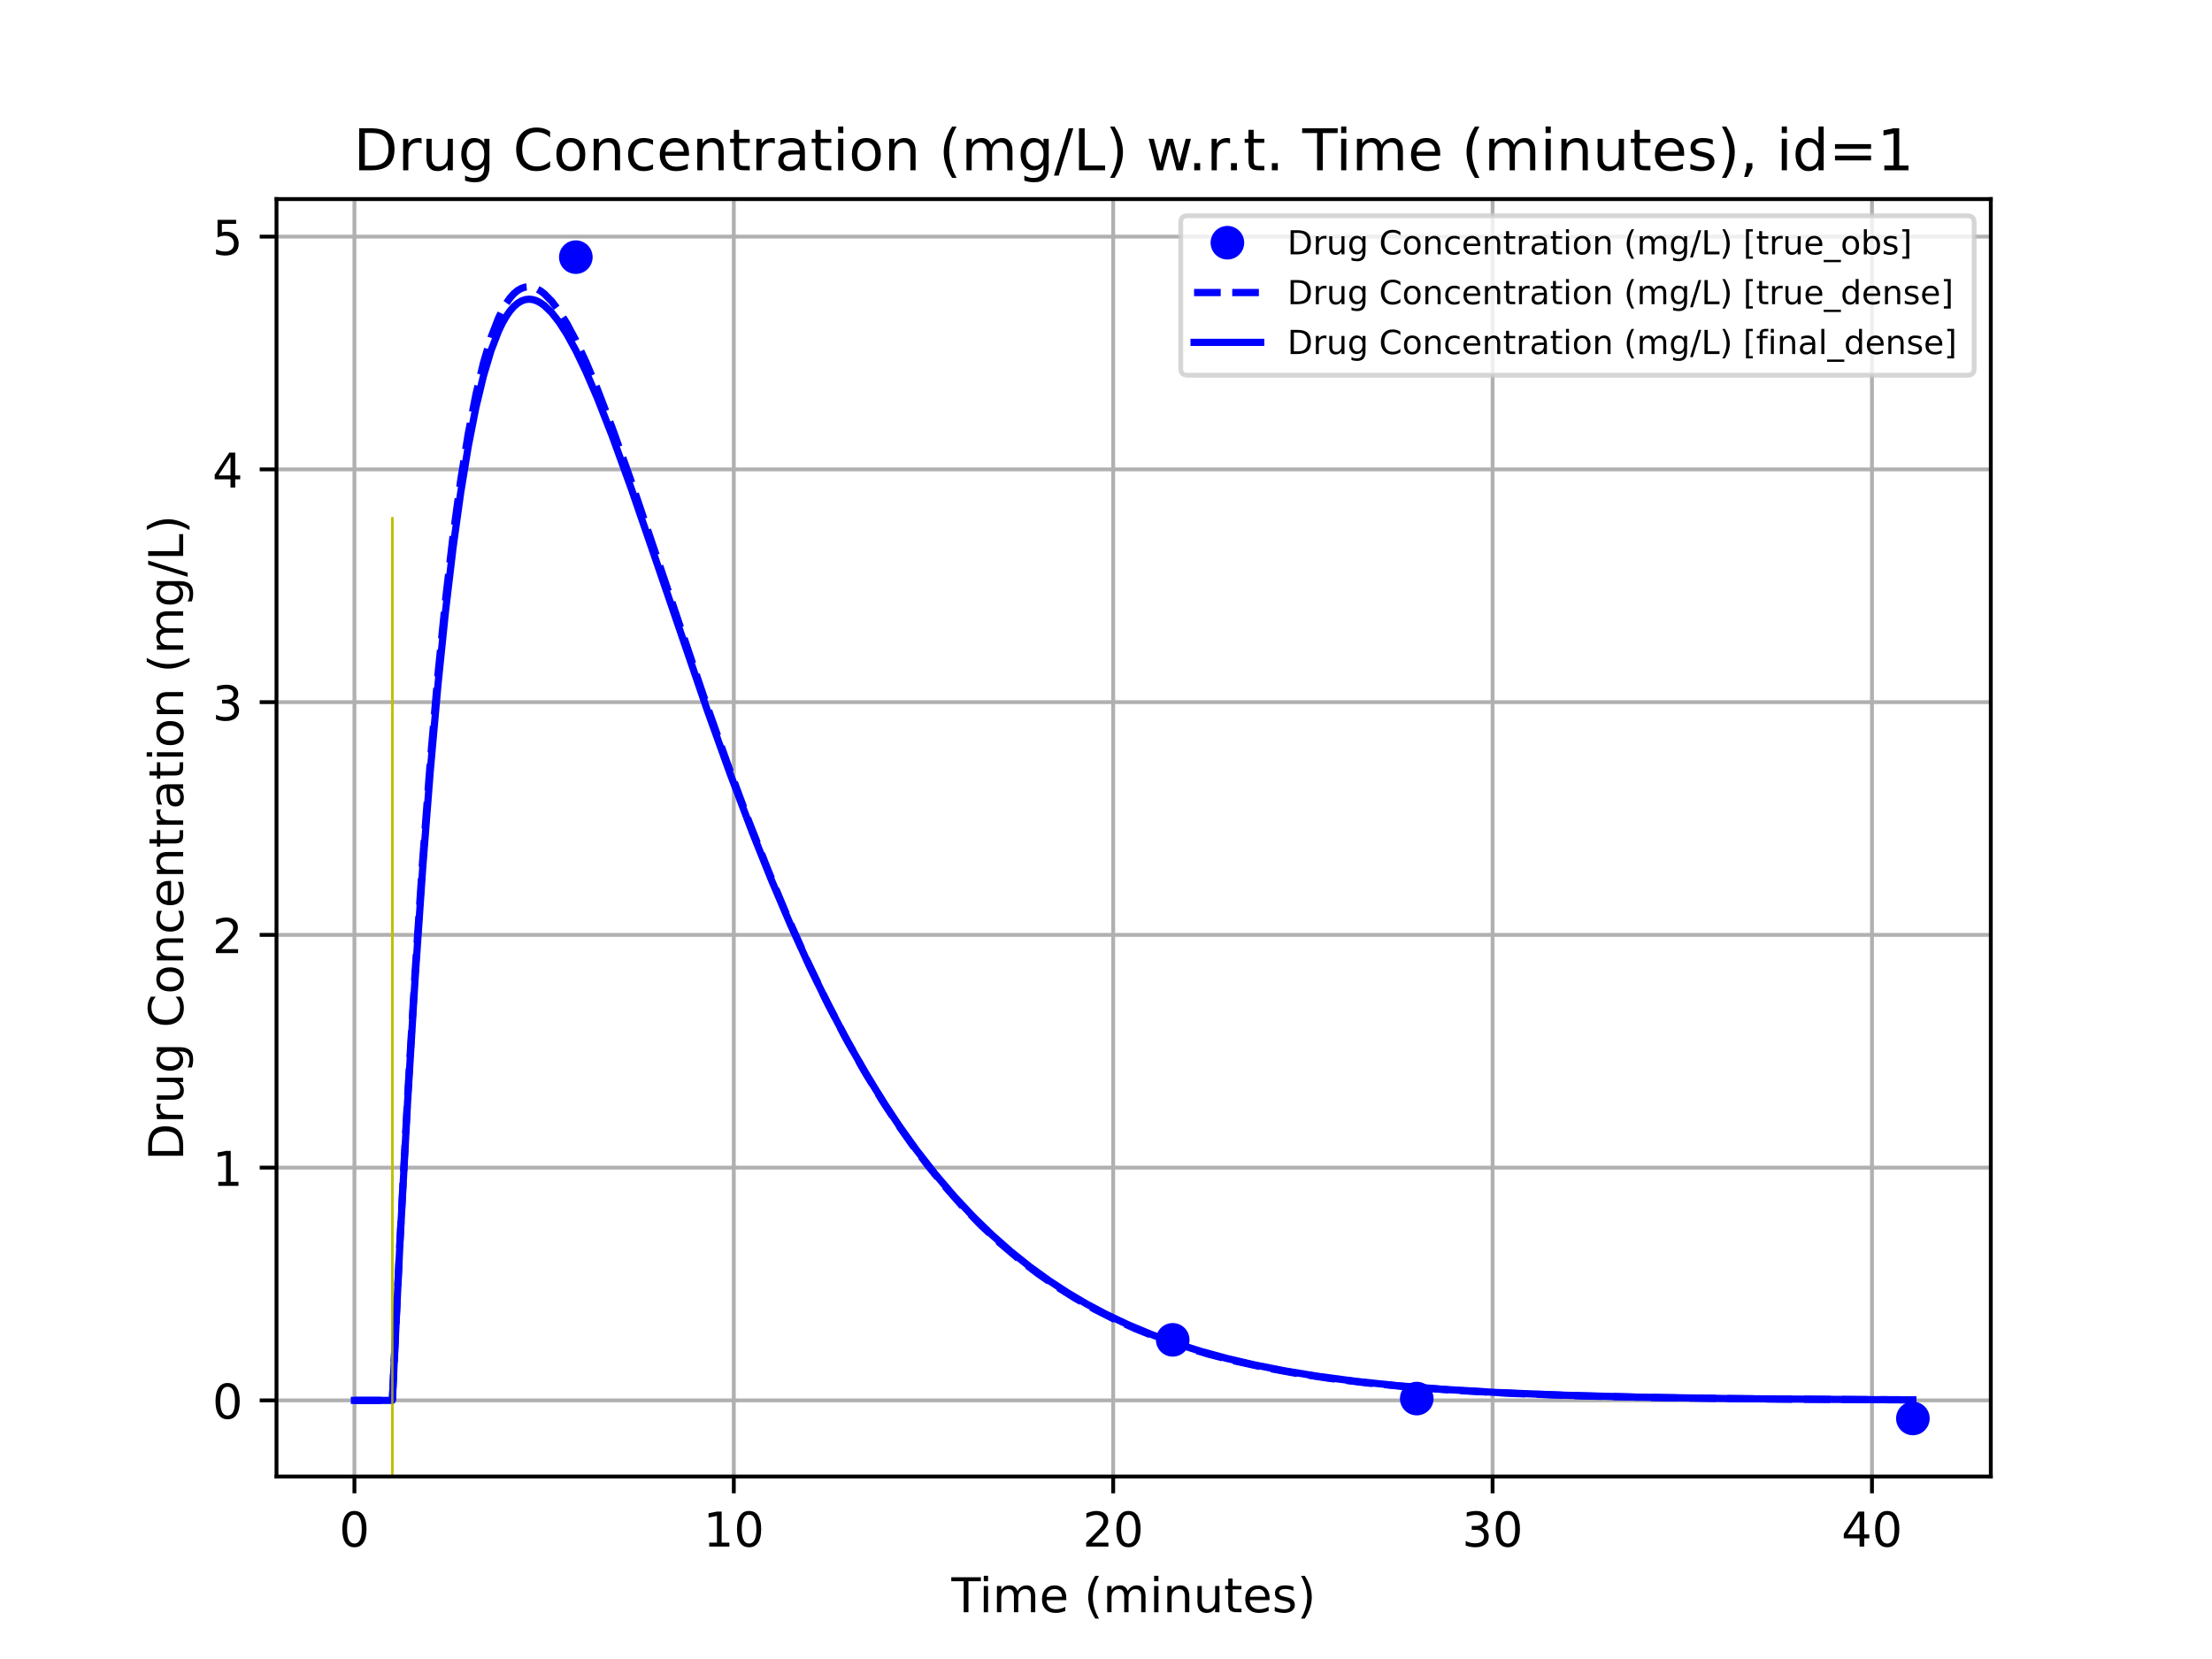 <?xml version="1.0" encoding="utf-8" standalone="no"?>
<!DOCTYPE svg PUBLIC "-//W3C//DTD SVG 1.1//EN"
  "http://www.w3.org/Graphics/SVG/1.1/DTD/svg11.dtd">
<!-- Created with matplotlib (https://matplotlib.org/) -->
<svg height="345.6pt" version="1.1" viewBox="0 0 460.8 345.6" width="460.8pt" xmlns="http://www.w3.org/2000/svg" xmlns:xlink="http://www.w3.org/1999/xlink">
 <defs>
  <style type="text/css">*{stroke-linecap:butt;stroke-linejoin:round;}</style>
 </defs>
 <g id="figure_1">
  <g id="patch_1">
   <path d="M 0 345.6 
L 460.8 345.6 
L 460.8 0 
L 0 0 
z
" style="fill:#ffffff;"/>
  </g>
  <g id="axes_1">
   <g id="patch_2">
    <path d="M 57.6 307.584 
L 414.72 307.584 
L 414.72 41.472 
L 57.6 41.472 
z
" style="fill:#ffffff;"/>
   </g>
   <g id="matplotlib.axis_1">
    <g id="xtick_1">
     <g id="line2d_1">
      <path clip-path="url(#p791420f8a5)" d="M 73.833 307.584 
L 73.833 41.472 
" style="fill:none;stroke:#b0b0b0;stroke-linecap:square;stroke-width:0.8;"/>
     </g>
     <g id="line2d_2">
      <defs>
       <path d="M 0 0 
L 0 3.5 
" id="m333197819d" style="stroke:#000000;stroke-width:0.8;"/>
      </defs>
      <g>
       <use style="stroke:#000000;stroke-width:0.8;" x="73.833" xlink:href="#m333197819d" y="307.584"/>
      </g>
     </g>
     <g id="text_1">
      <!-- 0 -->
      <g transform="translate(70.651 322.182)scale(0.1 -0.1)">
       <defs>
        <path d="M 31.781 66.406 
Q 24.172 66.406 20.328 58.906 
Q 16.5 51.422 16.5 36.375 
Q 16.5 21.391 20.328 13.891 
Q 24.172 6.391 31.781 6.391 
Q 39.453 6.391 43.281 13.891 
Q 47.125 21.391 47.125 36.375 
Q 47.125 51.422 43.281 58.906 
Q 39.453 66.406 31.781 66.406 
z
M 31.781 74.219 
Q 44.047 74.219 50.516 64.516 
Q 56.984 54.828 56.984 36.375 
Q 56.984 17.969 50.516 8.266 
Q 44.047 -1.422 31.781 -1.422 
Q 19.531 -1.422 13.062 8.266 
Q 6.594 17.969 6.594 36.375 
Q 6.594 54.828 13.062 64.516 
Q 19.531 74.219 31.781 74.219 
z
" id="DejaVuSans-48"/>
       </defs>
       <use xlink:href="#DejaVuSans-48"/>
      </g>
     </g>
    </g>
    <g id="xtick_2">
     <g id="line2d_3">
      <path clip-path="url(#p791420f8a5)" d="M 152.866 307.584 
L 152.866 41.472 
" style="fill:none;stroke:#b0b0b0;stroke-linecap:square;stroke-width:0.8;"/>
     </g>
     <g id="line2d_4">
      <g>
       <use style="stroke:#000000;stroke-width:0.8;" x="152.866" xlink:href="#m333197819d" y="307.584"/>
      </g>
     </g>
     <g id="text_2">
      <!-- 10 -->
      <g transform="translate(146.503 322.182)scale(0.1 -0.1)">
       <defs>
        <path d="M 12.406 8.297 
L 28.516 8.297 
L 28.516 63.922 
L 10.984 60.406 
L 10.984 69.391 
L 28.422 72.906 
L 38.281 72.906 
L 38.281 8.297 
L 54.391 8.297 
L 54.391 0 
L 12.406 0 
z
" id="DejaVuSans-49"/>
       </defs>
       <use xlink:href="#DejaVuSans-49"/>
       <use x="63.623" xlink:href="#DejaVuSans-48"/>
      </g>
     </g>
    </g>
    <g id="xtick_3">
     <g id="line2d_5">
      <path clip-path="url(#p791420f8a5)" d="M 231.899 307.584 
L 231.899 41.472 
" style="fill:none;stroke:#b0b0b0;stroke-linecap:square;stroke-width:0.8;"/>
     </g>
     <g id="line2d_6">
      <g>
       <use style="stroke:#000000;stroke-width:0.8;" x="231.899" xlink:href="#m333197819d" y="307.584"/>
      </g>
     </g>
     <g id="text_3">
      <!-- 20 -->
      <g transform="translate(225.537 322.182)scale(0.1 -0.1)">
       <defs>
        <path d="M 19.188 8.297 
L 53.609 8.297 
L 53.609 0 
L 7.328 0 
L 7.328 8.297 
Q 12.938 14.109 22.625 23.891 
Q 32.328 33.688 34.812 36.531 
Q 39.547 41.844 41.422 45.531 
Q 43.312 49.219 43.312 52.781 
Q 43.312 58.594 39.234 62.25 
Q 35.156 65.922 28.609 65.922 
Q 23.969 65.922 18.812 64.312 
Q 13.672 62.703 7.812 59.422 
L 7.812 69.391 
Q 13.766 71.781 18.938 73 
Q 24.125 74.219 28.422 74.219 
Q 39.75 74.219 46.484 68.547 
Q 53.219 62.891 53.219 53.422 
Q 53.219 48.922 51.531 44.891 
Q 49.859 40.875 45.406 35.406 
Q 44.188 33.984 37.641 27.219 
Q 31.109 20.453 19.188 8.297 
z
" id="DejaVuSans-50"/>
       </defs>
       <use xlink:href="#DejaVuSans-50"/>
       <use x="63.623" xlink:href="#DejaVuSans-48"/>
      </g>
     </g>
    </g>
    <g id="xtick_4">
     <g id="line2d_7">
      <path clip-path="url(#p791420f8a5)" d="M 310.932 307.584 
L 310.932 41.472 
" style="fill:none;stroke:#b0b0b0;stroke-linecap:square;stroke-width:0.8;"/>
     </g>
     <g id="line2d_8">
      <g>
       <use style="stroke:#000000;stroke-width:0.8;" x="310.932" xlink:href="#m333197819d" y="307.584"/>
      </g>
     </g>
     <g id="text_4">
      <!-- 30 -->
      <g transform="translate(304.57 322.182)scale(0.1 -0.1)">
       <defs>
        <path d="M 40.578 39.312 
Q 47.656 37.797 51.625 33 
Q 55.609 28.219 55.609 21.188 
Q 55.609 10.406 48.188 4.484 
Q 40.766 -1.422 27.094 -1.422 
Q 22.516 -1.422 17.656 -0.516 
Q 12.797 0.391 7.625 2.203 
L 7.625 11.719 
Q 11.719 9.328 16.594 8.109 
Q 21.484 6.891 26.812 6.891 
Q 36.078 6.891 40.938 10.547 
Q 45.797 14.203 45.797 21.188 
Q 45.797 27.641 41.281 31.266 
Q 36.766 34.906 28.719 34.906 
L 20.219 34.906 
L 20.219 43.016 
L 29.109 43.016 
Q 36.375 43.016 40.234 45.922 
Q 44.094 48.828 44.094 54.297 
Q 44.094 59.906 40.109 62.906 
Q 36.141 65.922 28.719 65.922 
Q 24.656 65.922 20.016 65.031 
Q 15.375 64.156 9.812 62.312 
L 9.812 71.094 
Q 15.438 72.656 20.344 73.438 
Q 25.25 74.219 29.594 74.219 
Q 40.828 74.219 47.359 69.109 
Q 53.906 64.016 53.906 55.328 
Q 53.906 49.266 50.438 45.094 
Q 46.969 40.922 40.578 39.312 
z
" id="DejaVuSans-51"/>
       </defs>
       <use xlink:href="#DejaVuSans-51"/>
       <use x="63.623" xlink:href="#DejaVuSans-48"/>
      </g>
     </g>
    </g>
    <g id="xtick_5">
     <g id="line2d_9">
      <path clip-path="url(#p791420f8a5)" d="M 389.966 307.584 
L 389.966 41.472 
" style="fill:none;stroke:#b0b0b0;stroke-linecap:square;stroke-width:0.8;"/>
     </g>
     <g id="line2d_10">
      <g>
       <use style="stroke:#000000;stroke-width:0.8;" x="389.966" xlink:href="#m333197819d" y="307.584"/>
      </g>
     </g>
     <g id="text_5">
      <!-- 40 -->
      <g transform="translate(383.603 322.182)scale(0.1 -0.1)">
       <defs>
        <path d="M 37.797 64.312 
L 12.891 25.391 
L 37.797 25.391 
z
M 35.203 72.906 
L 47.609 72.906 
L 47.609 25.391 
L 58.016 25.391 
L 58.016 17.188 
L 47.609 17.188 
L 47.609 0 
L 37.797 0 
L 37.797 17.188 
L 4.891 17.188 
L 4.891 26.703 
z
" id="DejaVuSans-52"/>
       </defs>
       <use xlink:href="#DejaVuSans-52"/>
       <use x="63.623" xlink:href="#DejaVuSans-48"/>
      </g>
     </g>
    </g>
    <g id="text_6">
     <!-- Time (minutes) -->
     <g transform="translate(198.197 335.861)scale(0.1 -0.1)">
      <defs>
       <path d="M -0.297 72.906 
L 61.375 72.906 
L 61.375 64.594 
L 35.5 64.594 
L 35.5 0 
L 25.594 0 
L 25.594 64.594 
L -0.297 64.594 
z
" id="DejaVuSans-84"/>
       <path d="M 9.422 54.688 
L 18.406 54.688 
L 18.406 0 
L 9.422 0 
z
M 9.422 75.984 
L 18.406 75.984 
L 18.406 64.594 
L 9.422 64.594 
z
" id="DejaVuSans-105"/>
       <path d="M 52 44.188 
Q 55.375 50.25 60.062 53.125 
Q 64.75 56 71.094 56 
Q 79.641 56 84.281 50.016 
Q 88.922 44.047 88.922 33.016 
L 88.922 0 
L 79.891 0 
L 79.891 32.719 
Q 79.891 40.578 77.094 44.375 
Q 74.312 48.188 68.609 48.188 
Q 61.625 48.188 57.562 43.547 
Q 53.516 38.922 53.516 30.906 
L 53.516 0 
L 44.484 0 
L 44.484 32.719 
Q 44.484 40.625 41.703 44.406 
Q 38.922 48.188 33.109 48.188 
Q 26.219 48.188 22.156 43.531 
Q 18.109 38.875 18.109 30.906 
L 18.109 0 
L 9.078 0 
L 9.078 54.688 
L 18.109 54.688 
L 18.109 46.188 
Q 21.188 51.219 25.484 53.609 
Q 29.781 56 35.688 56 
Q 41.656 56 45.828 52.969 
Q 50 49.953 52 44.188 
z
" id="DejaVuSans-109"/>
       <path d="M 56.203 29.594 
L 56.203 25.203 
L 14.891 25.203 
Q 15.484 15.922 20.484 11.062 
Q 25.484 6.203 34.422 6.203 
Q 39.594 6.203 44.453 7.469 
Q 49.312 8.734 54.109 11.281 
L 54.109 2.781 
Q 49.266 0.734 44.188 -0.344 
Q 39.109 -1.422 33.891 -1.422 
Q 20.797 -1.422 13.156 6.188 
Q 5.516 13.812 5.516 26.812 
Q 5.516 40.234 12.766 48.109 
Q 20.016 56 32.328 56 
Q 43.359 56 49.781 48.891 
Q 56.203 41.797 56.203 29.594 
z
M 47.219 32.234 
Q 47.125 39.594 43.094 43.984 
Q 39.062 48.391 32.422 48.391 
Q 24.906 48.391 20.391 44.141 
Q 15.875 39.891 15.188 32.172 
z
" id="DejaVuSans-101"/>
       <path id="DejaVuSans-32"/>
       <path d="M 31 75.875 
Q 24.469 64.656 21.281 53.656 
Q 18.109 42.672 18.109 31.391 
Q 18.109 20.125 21.312 9.062 
Q 24.516 -2 31 -13.188 
L 23.188 -13.188 
Q 15.875 -1.703 12.234 9.375 
Q 8.594 20.453 8.594 31.391 
Q 8.594 42.281 12.203 53.312 
Q 15.828 64.359 23.188 75.875 
z
" id="DejaVuSans-40"/>
       <path d="M 54.891 33.016 
L 54.891 0 
L 45.906 0 
L 45.906 32.719 
Q 45.906 40.484 42.875 44.328 
Q 39.844 48.188 33.797 48.188 
Q 26.516 48.188 22.312 43.547 
Q 18.109 38.922 18.109 30.906 
L 18.109 0 
L 9.078 0 
L 9.078 54.688 
L 18.109 54.688 
L 18.109 46.188 
Q 21.344 51.125 25.703 53.562 
Q 30.078 56 35.797 56 
Q 45.219 56 50.047 50.172 
Q 54.891 44.344 54.891 33.016 
z
" id="DejaVuSans-110"/>
       <path d="M 8.5 21.578 
L 8.5 54.688 
L 17.484 54.688 
L 17.484 21.922 
Q 17.484 14.156 20.5 10.266 
Q 23.531 6.391 29.594 6.391 
Q 36.859 6.391 41.078 11.031 
Q 45.312 15.672 45.312 23.688 
L 45.312 54.688 
L 54.297 54.688 
L 54.297 0 
L 45.312 0 
L 45.312 8.406 
Q 42.047 3.422 37.719 1 
Q 33.406 -1.422 27.688 -1.422 
Q 18.266 -1.422 13.375 4.438 
Q 8.5 10.297 8.5 21.578 
z
M 31.109 56 
z
" id="DejaVuSans-117"/>
       <path d="M 18.312 70.219 
L 18.312 54.688 
L 36.812 54.688 
L 36.812 47.703 
L 18.312 47.703 
L 18.312 18.016 
Q 18.312 11.328 20.141 9.422 
Q 21.969 7.516 27.594 7.516 
L 36.812 7.516 
L 36.812 0 
L 27.594 0 
Q 17.188 0 13.234 3.875 
Q 9.281 7.766 9.281 18.016 
L 9.281 47.703 
L 2.688 47.703 
L 2.688 54.688 
L 9.281 54.688 
L 9.281 70.219 
z
" id="DejaVuSans-116"/>
       <path d="M 44.281 53.078 
L 44.281 44.578 
Q 40.484 46.531 36.375 47.5 
Q 32.281 48.484 27.875 48.484 
Q 21.188 48.484 17.844 46.438 
Q 14.5 44.391 14.5 40.281 
Q 14.5 37.156 16.891 35.375 
Q 19.281 33.594 26.516 31.984 
L 29.594 31.297 
Q 39.156 29.25 43.188 25.516 
Q 47.219 21.781 47.219 15.094 
Q 47.219 7.469 41.188 3.016 
Q 35.156 -1.422 24.609 -1.422 
Q 20.219 -1.422 15.453 -0.562 
Q 10.688 0.297 5.422 2 
L 5.422 11.281 
Q 10.406 8.688 15.234 7.391 
Q 20.062 6.109 24.812 6.109 
Q 31.156 6.109 34.562 8.281 
Q 37.984 10.453 37.984 14.406 
Q 37.984 18.062 35.516 20.016 
Q 33.062 21.969 24.703 23.781 
L 21.578 24.516 
Q 13.234 26.266 9.516 29.906 
Q 5.812 33.547 5.812 39.891 
Q 5.812 47.609 11.281 51.797 
Q 16.75 56 26.812 56 
Q 31.781 56 36.172 55.266 
Q 40.578 54.547 44.281 53.078 
z
" id="DejaVuSans-115"/>
       <path d="M 8.016 75.875 
L 15.828 75.875 
Q 23.141 64.359 26.781 53.312 
Q 30.422 42.281 30.422 31.391 
Q 30.422 20.453 26.781 9.375 
Q 23.141 -1.703 15.828 -13.188 
L 8.016 -13.188 
Q 14.5 -2 17.703 9.062 
Q 20.906 20.125 20.906 31.391 
Q 20.906 42.672 17.703 53.656 
Q 14.5 64.656 8.016 75.875 
z
" id="DejaVuSans-41"/>
      </defs>
      <use xlink:href="#DejaVuSans-84"/>
      <use x="57.959" xlink:href="#DejaVuSans-105"/>
      <use x="85.742" xlink:href="#DejaVuSans-109"/>
      <use x="183.154" xlink:href="#DejaVuSans-101"/>
      <use x="244.678" xlink:href="#DejaVuSans-32"/>
      <use x="276.465" xlink:href="#DejaVuSans-40"/>
      <use x="315.479" xlink:href="#DejaVuSans-109"/>
      <use x="412.891" xlink:href="#DejaVuSans-105"/>
      <use x="440.674" xlink:href="#DejaVuSans-110"/>
      <use x="504.053" xlink:href="#DejaVuSans-117"/>
      <use x="567.432" xlink:href="#DejaVuSans-116"/>
      <use x="606.641" xlink:href="#DejaVuSans-101"/>
      <use x="668.164" xlink:href="#DejaVuSans-115"/>
      <use x="720.264" xlink:href="#DejaVuSans-41"/>
     </g>
    </g>
   </g>
   <g id="matplotlib.axis_2">
    <g id="ytick_1">
     <g id="line2d_11">
      <path clip-path="url(#p791420f8a5)" d="M 57.6 291.725 
L 414.72 291.725 
" style="fill:none;stroke:#b0b0b0;stroke-linecap:square;stroke-width:0.8;"/>
     </g>
     <g id="line2d_12">
      <defs>
       <path d="M 0 0 
L -3.5 0 
" id="m2c7071e23d" style="stroke:#000000;stroke-width:0.8;"/>
      </defs>
      <g>
       <use style="stroke:#000000;stroke-width:0.8;" x="57.6" xlink:href="#m2c7071e23d" y="291.725"/>
      </g>
     </g>
     <g id="text_7">
      <!-- 0 -->
      <g transform="translate(44.237 295.524)scale(0.1 -0.1)">
       <use xlink:href="#DejaVuSans-48"/>
      </g>
     </g>
    </g>
    <g id="ytick_2">
     <g id="line2d_13">
      <path clip-path="url(#p791420f8a5)" d="M 57.6 243.238 
L 414.72 243.238 
" style="fill:none;stroke:#b0b0b0;stroke-linecap:square;stroke-width:0.8;"/>
     </g>
     <g id="line2d_14">
      <g>
       <use style="stroke:#000000;stroke-width:0.8;" x="57.6" xlink:href="#m2c7071e23d" y="243.238"/>
      </g>
     </g>
     <g id="text_8">
      <!-- 1 -->
      <g transform="translate(44.237 247.038)scale(0.1 -0.1)">
       <use xlink:href="#DejaVuSans-49"/>
      </g>
     </g>
    </g>
    <g id="ytick_3">
     <g id="line2d_15">
      <path clip-path="url(#p791420f8a5)" d="M 57.6 194.752 
L 414.72 194.752 
" style="fill:none;stroke:#b0b0b0;stroke-linecap:square;stroke-width:0.8;"/>
     </g>
     <g id="line2d_16">
      <g>
       <use style="stroke:#000000;stroke-width:0.8;" x="57.6" xlink:href="#m2c7071e23d" y="194.752"/>
      </g>
     </g>
     <g id="text_9">
      <!-- 2 -->
      <g transform="translate(44.237 198.551)scale(0.1 -0.1)">
       <use xlink:href="#DejaVuSans-50"/>
      </g>
     </g>
    </g>
    <g id="ytick_4">
     <g id="line2d_17">
      <path clip-path="url(#p791420f8a5)" d="M 57.6 146.265 
L 414.72 146.265 
" style="fill:none;stroke:#b0b0b0;stroke-linecap:square;stroke-width:0.8;"/>
     </g>
     <g id="line2d_18">
      <g>
       <use style="stroke:#000000;stroke-width:0.8;" x="57.6" xlink:href="#m2c7071e23d" y="146.265"/>
      </g>
     </g>
     <g id="text_10">
      <!-- 3 -->
      <g transform="translate(44.237 150.064)scale(0.1 -0.1)">
       <use xlink:href="#DejaVuSans-51"/>
      </g>
     </g>
    </g>
    <g id="ytick_5">
     <g id="line2d_19">
      <path clip-path="url(#p791420f8a5)" d="M 57.6 97.778 
L 414.72 97.778 
" style="fill:none;stroke:#b0b0b0;stroke-linecap:square;stroke-width:0.8;"/>
     </g>
     <g id="line2d_20">
      <g>
       <use style="stroke:#000000;stroke-width:0.8;" x="57.6" xlink:href="#m2c7071e23d" y="97.778"/>
      </g>
     </g>
     <g id="text_11">
      <!-- 4 -->
      <g transform="translate(44.237 101.577)scale(0.1 -0.1)">
       <use xlink:href="#DejaVuSans-52"/>
      </g>
     </g>
    </g>
    <g id="ytick_6">
     <g id="line2d_21">
      <path clip-path="url(#p791420f8a5)" d="M 57.6 49.292 
L 414.72 49.292 
" style="fill:none;stroke:#b0b0b0;stroke-linecap:square;stroke-width:0.8;"/>
     </g>
     <g id="line2d_22">
      <g>
       <use style="stroke:#000000;stroke-width:0.8;" x="57.6" xlink:href="#m2c7071e23d" y="49.292"/>
      </g>
     </g>
     <g id="text_12">
      <!-- 5 -->
      <g transform="translate(44.237 53.091)scale(0.1 -0.1)">
       <defs>
        <path d="M 10.797 72.906 
L 49.516 72.906 
L 49.516 64.594 
L 19.828 64.594 
L 19.828 46.734 
Q 21.969 47.469 24.109 47.828 
Q 26.266 48.188 28.422 48.188 
Q 40.625 48.188 47.75 41.5 
Q 54.891 34.812 54.891 23.391 
Q 54.891 11.625 47.562 5.094 
Q 40.234 -1.422 26.906 -1.422 
Q 22.312 -1.422 17.547 -0.641 
Q 12.797 0.141 7.719 1.703 
L 7.719 11.625 
Q 12.109 9.234 16.797 8.062 
Q 21.484 6.891 26.703 6.891 
Q 35.156 6.891 40.078 11.328 
Q 45.016 15.766 45.016 23.391 
Q 45.016 31 40.078 35.438 
Q 35.156 39.891 26.703 39.891 
Q 22.75 39.891 18.812 39.016 
Q 14.891 38.141 10.797 36.281 
z
" id="DejaVuSans-53"/>
       </defs>
       <use xlink:href="#DejaVuSans-53"/>
      </g>
     </g>
    </g>
    <g id="text_13">
     <!-- Drug Concentration (mg/L) -->
     <g transform="translate(38.158 241.742)rotate(-90)scale(0.1 -0.1)">
      <defs>
       <path d="M 19.672 64.797 
L 19.672 8.109 
L 31.594 8.109 
Q 46.688 8.109 53.688 14.938 
Q 60.688 21.781 60.688 36.531 
Q 60.688 51.172 53.688 57.984 
Q 46.688 64.797 31.594 64.797 
z
M 9.812 72.906 
L 30.078 72.906 
Q 51.266 72.906 61.172 64.094 
Q 71.094 55.281 71.094 36.531 
Q 71.094 17.672 61.125 8.828 
Q 51.172 0 30.078 0 
L 9.812 0 
z
" id="DejaVuSans-68"/>
       <path d="M 41.109 46.297 
Q 39.594 47.172 37.812 47.578 
Q 36.031 48 33.891 48 
Q 26.266 48 22.188 43.047 
Q 18.109 38.094 18.109 28.812 
L 18.109 0 
L 9.078 0 
L 9.078 54.688 
L 18.109 54.688 
L 18.109 46.188 
Q 20.953 51.172 25.484 53.578 
Q 30.031 56 36.531 56 
Q 37.453 56 38.578 55.875 
Q 39.703 55.766 41.062 55.516 
z
" id="DejaVuSans-114"/>
       <path d="M 45.406 27.984 
Q 45.406 37.75 41.375 43.109 
Q 37.359 48.484 30.078 48.484 
Q 22.859 48.484 18.828 43.109 
Q 14.797 37.75 14.797 27.984 
Q 14.797 18.266 18.828 12.891 
Q 22.859 7.516 30.078 7.516 
Q 37.359 7.516 41.375 12.891 
Q 45.406 18.266 45.406 27.984 
z
M 54.391 6.781 
Q 54.391 -7.172 48.188 -13.984 
Q 42 -20.797 29.203 -20.797 
Q 24.469 -20.797 20.266 -20.094 
Q 16.062 -19.391 12.109 -17.922 
L 12.109 -9.188 
Q 16.062 -11.328 19.922 -12.344 
Q 23.781 -13.375 27.781 -13.375 
Q 36.625 -13.375 41.016 -8.766 
Q 45.406 -4.156 45.406 5.172 
L 45.406 9.625 
Q 42.625 4.781 38.281 2.391 
Q 33.938 0 27.875 0 
Q 17.828 0 11.672 7.656 
Q 5.516 15.328 5.516 27.984 
Q 5.516 40.672 11.672 48.328 
Q 17.828 56 27.875 56 
Q 33.938 56 38.281 53.609 
Q 42.625 51.219 45.406 46.391 
L 45.406 54.688 
L 54.391 54.688 
z
" id="DejaVuSans-103"/>
       <path d="M 64.406 67.281 
L 64.406 56.891 
Q 59.422 61.531 53.781 63.812 
Q 48.141 66.109 41.797 66.109 
Q 29.297 66.109 22.656 58.469 
Q 16.016 50.828 16.016 36.375 
Q 16.016 21.969 22.656 14.328 
Q 29.297 6.688 41.797 6.688 
Q 48.141 6.688 53.781 8.984 
Q 59.422 11.281 64.406 15.922 
L 64.406 5.609 
Q 59.234 2.094 53.438 0.328 
Q 47.656 -1.422 41.219 -1.422 
Q 24.656 -1.422 15.125 8.703 
Q 5.609 18.844 5.609 36.375 
Q 5.609 53.953 15.125 64.078 
Q 24.656 74.219 41.219 74.219 
Q 47.75 74.219 53.531 72.484 
Q 59.328 70.75 64.406 67.281 
z
" id="DejaVuSans-67"/>
       <path d="M 30.609 48.391 
Q 23.391 48.391 19.188 42.75 
Q 14.984 37.109 14.984 27.297 
Q 14.984 17.484 19.156 11.844 
Q 23.344 6.203 30.609 6.203 
Q 37.797 6.203 41.984 11.859 
Q 46.188 17.531 46.188 27.297 
Q 46.188 37.016 41.984 42.703 
Q 37.797 48.391 30.609 48.391 
z
M 30.609 56 
Q 42.328 56 49.016 48.375 
Q 55.719 40.766 55.719 27.297 
Q 55.719 13.875 49.016 6.219 
Q 42.328 -1.422 30.609 -1.422 
Q 18.844 -1.422 12.172 6.219 
Q 5.516 13.875 5.516 27.297 
Q 5.516 40.766 12.172 48.375 
Q 18.844 56 30.609 56 
z
" id="DejaVuSans-111"/>
       <path d="M 48.781 52.594 
L 48.781 44.188 
Q 44.969 46.297 41.141 47.344 
Q 37.312 48.391 33.406 48.391 
Q 24.656 48.391 19.812 42.844 
Q 14.984 37.312 14.984 27.297 
Q 14.984 17.281 19.812 11.734 
Q 24.656 6.203 33.406 6.203 
Q 37.312 6.203 41.141 7.25 
Q 44.969 8.297 48.781 10.406 
L 48.781 2.094 
Q 45.016 0.344 40.984 -0.531 
Q 36.969 -1.422 32.422 -1.422 
Q 20.062 -1.422 12.781 6.344 
Q 5.516 14.109 5.516 27.297 
Q 5.516 40.672 12.859 48.328 
Q 20.219 56 33.016 56 
Q 37.156 56 41.109 55.141 
Q 45.062 54.297 48.781 52.594 
z
" id="DejaVuSans-99"/>
       <path d="M 34.281 27.484 
Q 23.391 27.484 19.188 25 
Q 14.984 22.516 14.984 16.5 
Q 14.984 11.719 18.141 8.906 
Q 21.297 6.109 26.703 6.109 
Q 34.188 6.109 38.703 11.406 
Q 43.219 16.703 43.219 25.484 
L 43.219 27.484 
z
M 52.203 31.203 
L 52.203 0 
L 43.219 0 
L 43.219 8.297 
Q 40.141 3.328 35.547 0.953 
Q 30.953 -1.422 24.312 -1.422 
Q 15.922 -1.422 10.953 3.297 
Q 6 8.016 6 15.922 
Q 6 25.141 12.172 29.828 
Q 18.359 34.516 30.609 34.516 
L 43.219 34.516 
L 43.219 35.406 
Q 43.219 41.609 39.141 45 
Q 35.062 48.391 27.688 48.391 
Q 23 48.391 18.547 47.266 
Q 14.109 46.141 10.016 43.891 
L 10.016 52.203 
Q 14.938 54.109 19.578 55.047 
Q 24.219 56 28.609 56 
Q 40.484 56 46.344 49.844 
Q 52.203 43.703 52.203 31.203 
z
" id="DejaVuSans-97"/>
       <path d="M 25.391 72.906 
L 33.688 72.906 
L 8.297 -9.281 
L 0 -9.281 
z
" id="DejaVuSans-47"/>
       <path d="M 9.812 72.906 
L 19.672 72.906 
L 19.672 8.297 
L 55.172 8.297 
L 55.172 0 
L 9.812 0 
z
" id="DejaVuSans-76"/>
      </defs>
      <use xlink:href="#DejaVuSans-68"/>
      <use x="77.002" xlink:href="#DejaVuSans-114"/>
      <use x="118.115" xlink:href="#DejaVuSans-117"/>
      <use x="181.494" xlink:href="#DejaVuSans-103"/>
      <use x="244.971" xlink:href="#DejaVuSans-32"/>
      <use x="276.758" xlink:href="#DejaVuSans-67"/>
      <use x="346.582" xlink:href="#DejaVuSans-111"/>
      <use x="407.764" xlink:href="#DejaVuSans-110"/>
      <use x="471.143" xlink:href="#DejaVuSans-99"/>
      <use x="526.123" xlink:href="#DejaVuSans-101"/>
      <use x="587.646" xlink:href="#DejaVuSans-110"/>
      <use x="651.025" xlink:href="#DejaVuSans-116"/>
      <use x="690.234" xlink:href="#DejaVuSans-114"/>
      <use x="731.348" xlink:href="#DejaVuSans-97"/>
      <use x="792.627" xlink:href="#DejaVuSans-116"/>
      <use x="831.836" xlink:href="#DejaVuSans-105"/>
      <use x="859.619" xlink:href="#DejaVuSans-111"/>
      <use x="920.801" xlink:href="#DejaVuSans-110"/>
      <use x="984.18" xlink:href="#DejaVuSans-32"/>
      <use x="1015.967" xlink:href="#DejaVuSans-40"/>
      <use x="1054.98" xlink:href="#DejaVuSans-109"/>
      <use x="1152.393" xlink:href="#DejaVuSans-103"/>
      <use x="1215.869" xlink:href="#DejaVuSans-47"/>
      <use x="1249.561" xlink:href="#DejaVuSans-76"/>
      <use x="1305.273" xlink:href="#DejaVuSans-41"/>
     </g>
    </g>
   </g>
   <g id="line2d_23">
    <defs>
     <path d="M 0 3 
C 0.796 3 1.559 2.684 2.121 2.121 
C 2.684 1.559 3 0.796 3 0 
C 3 -0.796 2.684 -1.559 2.121 -2.121 
C 1.559 -2.684 0.796 -3 0 -3 
C -0.796 -3 -1.559 -2.684 -2.121 -2.121 
C -2.684 -1.559 -3 -0.796 -3 0 
C -3 0.796 -2.684 1.559 -2.121 2.121 
C -1.559 2.684 -0.796 3 0 3 
z
" id="mef06cf99e5" style="stroke:#0000ff;"/>
    </defs>
    <g clip-path="url(#p791420f8a5)">
     <use style="fill:#0000ff;stroke:#0000ff;" x="119.956" xlink:href="#mef06cf99e5" y="53.568"/>
     <use style="fill:#0000ff;stroke:#0000ff;" x="244.299" xlink:href="#mef06cf99e5" y="279.112"/>
     <use style="fill:#0000ff;stroke:#0000ff;" x="295.136" xlink:href="#mef06cf99e5" y="291.349"/>
     <use style="fill:#0000ff;stroke:#0000ff;" x="398.487" xlink:href="#mef06cf99e5" y="295.488"/>
    </g>
   </g>
   <g id="line2d_24">
    <path clip-path="url(#p791420f8a5)" d="M 81.736 307.584 
L 81.736 108 
" style="fill:none;stroke:#bfbf00;stroke-linecap:square;stroke-opacity:0.8;stroke-width:0.5;"/>
   </g>
   <g id="line2d_25">
    <path clip-path="url(#p791420f8a5)" d="M 73.833 291.725 
L 81.736 291.725 
L 83.317 258.449 
L 84.897 228.787 
L 86.478 202.445 
L 88.059 179.15 
L 89.639 158.646 
L 91.22 140.7 
L 92.801 125.095 
L 94.381 111.627 
L 95.962 100.112 
L 97.543 90.376 
L 99.123 82.26 
L 100.704 75.616 
L 102.285 70.309 
L 103.865 66.213 
L 104.656 64.582 
L 105.446 63.211 
L 106.236 62.087 
L 107.027 61.197 
L 107.817 60.53 
L 108.607 60.073 
L 109.398 59.815 
L 110.188 59.747 
L 110.978 59.857 
L 111.769 60.136 
L 112.559 60.575 
L 113.349 61.164 
L 114.93 62.759 
L 116.511 64.858 
L 118.091 67.401 
L 119.956 70.897 
L 122.043 75.354 
L 124.414 80.991 
L 127.575 89.238 
L 131.527 100.363 
L 137.059 116.738 
L 146.543 144.917 
L 151.285 158.383 
L 156.027 171.171 
L 159.979 181.229 
L 163.931 190.702 
L 167.882 199.574 
L 171.834 207.84 
L 175.786 215.509 
L 179.737 222.597 
L 183.689 229.125 
L 186.85 233.962 
L 190.012 238.473 
L 193.173 242.672 
L 196.334 246.575 
L 200.286 251.062 
L 204.238 255.143 
L 208.189 258.847 
L 212.141 262.204 
L 216.093 265.242 
L 220.044 267.987 
L 223.996 270.464 
L 227.947 272.696 
L 231.899 274.706 
L 236.641 276.853 
L 241.383 278.74 
L 246.125 280.398 
L 251.657 282.075 
L 257.19 283.513 
L 263.512 284.903 
L 269.835 286.064 
L 276.948 287.141 
L 284.851 288.105 
L 293.545 288.937 
L 303.819 289.682 
L 315.674 290.301 
L 329.9 290.804 
L 347.288 291.187 
L 370.998 291.468 
L 398.487 291.616 
L 398.487 291.616 
" style="fill:none;stroke:#0000ff;stroke-dasharray:5.55,2.4;stroke-dashoffset:0;stroke-width:1.5;"/>
   </g>
   <g id="line2d_26">
    <path clip-path="url(#p791420f8a5)" d="M 81.736 307.584 
L 81.736 108 
" style="fill:none;stroke:#bfbf00;stroke-linecap:square;stroke-opacity:0.8;stroke-width:0.5;"/>
   </g>
   <g id="line2d_27">
    <path clip-path="url(#p791420f8a5)" d="M 73.833 291.725 
L 81.736 291.725 
L 83.317 258.956 
L 84.897 229.731 
L 86.478 203.763 
L 88.059 180.785 
L 89.639 160.548 
L 91.22 142.822 
L 92.801 127.395 
L 94.381 114.071 
L 95.962 102.665 
L 97.543 93.01 
L 99.123 84.949 
L 100.704 78.338 
L 102.285 73.044 
L 103.865 68.942 
L 104.656 67.303 
L 105.446 65.921 
L 106.236 64.782 
L 107.027 63.874 
L 107.817 63.186 
L 108.607 62.705 
L 109.398 62.422 
L 110.188 62.326 
L 110.978 62.406 
L 111.769 62.653 
L 112.559 63.058 
L 113.349 63.612 
L 114.93 65.133 
L 116.511 67.153 
L 118.091 69.614 
L 119.956 73.009 
L 122.043 77.352 
L 124.414 82.855 
L 127.575 90.926 
L 131.527 101.835 
L 137.059 117.925 
L 147.334 147.935 
L 152.076 161.125 
L 156.818 173.638 
L 160.769 183.473 
L 164.721 192.733 
L 168.673 201.403 
L 172.624 209.48 
L 176.576 216.974 
L 180.528 223.9 
L 184.479 230.281 
L 187.641 235.009 
L 190.802 239.419 
L 194.754 244.506 
L 198.705 249.149 
L 202.657 253.378 
L 206.609 257.223 
L 210.56 260.711 
L 214.512 263.872 
L 218.464 266.733 
L 222.415 269.317 
L 226.367 271.649 
L 230.318 273.751 
L 235.06 275.999 
L 239.802 277.978 
L 244.544 279.719 
L 250.077 281.483 
L 255.609 282.996 
L 261.141 284.293 
L 267.464 285.548 
L 274.577 286.714 
L 282.48 287.76 
L 291.174 288.665 
L 300.658 289.422 
L 311.723 290.076 
L 325.158 290.628 
L 340.965 291.049 
L 361.514 291.366 
L 390.756 291.58 
L 398.487 291.611 
L 398.487 291.611 
" style="fill:none;stroke:#0000ff;stroke-linecap:square;stroke-width:1.5;"/>
   </g>
   <g id="line2d_28">
    <path clip-path="url(#p791420f8a5)" d="M 81.736 307.584 
L 81.736 108 
" style="fill:none;stroke:#bfbf00;stroke-linecap:square;stroke-opacity:0.8;stroke-width:0.5;"/>
   </g>
   <g id="patch_3">
    <path d="M 57.6 307.584 
L 57.6 41.472 
" style="fill:none;stroke:#000000;stroke-linecap:square;stroke-linejoin:miter;stroke-width:0.8;"/>
   </g>
   <g id="patch_4">
    <path d="M 414.72 307.584 
L 414.72 41.472 
" style="fill:none;stroke:#000000;stroke-linecap:square;stroke-linejoin:miter;stroke-width:0.8;"/>
   </g>
   <g id="patch_5">
    <path d="M 57.6 307.584 
L 414.72 307.584 
" style="fill:none;stroke:#000000;stroke-linecap:square;stroke-linejoin:miter;stroke-width:0.8;"/>
   </g>
   <g id="patch_6">
    <path d="M 57.6 41.472 
L 414.72 41.472 
" style="fill:none;stroke:#000000;stroke-linecap:square;stroke-linejoin:miter;stroke-width:0.8;"/>
   </g>
   <g id="text_14">
    <!-- Drug Concentration (mg/L) w.r.t. Time (minutes), id=1 -->
    <g transform="translate(73.648 35.472)scale(0.12 -0.12)">
     <defs>
      <path d="M 4.203 54.688 
L 13.188 54.688 
L 24.422 12.016 
L 35.594 54.688 
L 46.188 54.688 
L 57.422 12.016 
L 68.609 54.688 
L 77.594 54.688 
L 63.281 0 
L 52.688 0 
L 40.922 44.828 
L 29.109 0 
L 18.5 0 
z
" id="DejaVuSans-119"/>
      <path d="M 10.688 12.406 
L 21 12.406 
L 21 0 
L 10.688 0 
z
" id="DejaVuSans-46"/>
      <path d="M 11.719 12.406 
L 22.016 12.406 
L 22.016 4 
L 14.016 -11.625 
L 7.719 -11.625 
L 11.719 4 
z
" id="DejaVuSans-44"/>
      <path d="M 45.406 46.391 
L 45.406 75.984 
L 54.391 75.984 
L 54.391 0 
L 45.406 0 
L 45.406 8.203 
Q 42.578 3.328 38.25 0.953 
Q 33.938 -1.422 27.875 -1.422 
Q 17.969 -1.422 11.734 6.484 
Q 5.516 14.406 5.516 27.297 
Q 5.516 40.188 11.734 48.094 
Q 17.969 56 27.875 56 
Q 33.938 56 38.25 53.625 
Q 42.578 51.266 45.406 46.391 
z
M 14.797 27.297 
Q 14.797 17.391 18.875 11.75 
Q 22.953 6.109 30.078 6.109 
Q 37.203 6.109 41.297 11.75 
Q 45.406 17.391 45.406 27.297 
Q 45.406 37.203 41.297 42.844 
Q 37.203 48.484 30.078 48.484 
Q 22.953 48.484 18.875 42.844 
Q 14.797 37.203 14.797 27.297 
z
" id="DejaVuSans-100"/>
      <path d="M 10.594 45.406 
L 73.188 45.406 
L 73.188 37.203 
L 10.594 37.203 
z
M 10.594 25.484 
L 73.188 25.484 
L 73.188 17.188 
L 10.594 17.188 
z
" id="DejaVuSans-61"/>
     </defs>
     <use xlink:href="#DejaVuSans-68"/>
     <use x="77.002" xlink:href="#DejaVuSans-114"/>
     <use x="118.115" xlink:href="#DejaVuSans-117"/>
     <use x="181.494" xlink:href="#DejaVuSans-103"/>
     <use x="244.971" xlink:href="#DejaVuSans-32"/>
     <use x="276.758" xlink:href="#DejaVuSans-67"/>
     <use x="346.582" xlink:href="#DejaVuSans-111"/>
     <use x="407.764" xlink:href="#DejaVuSans-110"/>
     <use x="471.143" xlink:href="#DejaVuSans-99"/>
     <use x="526.123" xlink:href="#DejaVuSans-101"/>
     <use x="587.646" xlink:href="#DejaVuSans-110"/>
     <use x="651.025" xlink:href="#DejaVuSans-116"/>
     <use x="690.234" xlink:href="#DejaVuSans-114"/>
     <use x="731.348" xlink:href="#DejaVuSans-97"/>
     <use x="792.627" xlink:href="#DejaVuSans-116"/>
     <use x="831.836" xlink:href="#DejaVuSans-105"/>
     <use x="859.619" xlink:href="#DejaVuSans-111"/>
     <use x="920.801" xlink:href="#DejaVuSans-110"/>
     <use x="984.18" xlink:href="#DejaVuSans-32"/>
     <use x="1015.967" xlink:href="#DejaVuSans-40"/>
     <use x="1054.98" xlink:href="#DejaVuSans-109"/>
     <use x="1152.393" xlink:href="#DejaVuSans-103"/>
     <use x="1215.869" xlink:href="#DejaVuSans-47"/>
     <use x="1249.561" xlink:href="#DejaVuSans-76"/>
     <use x="1305.273" xlink:href="#DejaVuSans-41"/>
     <use x="1344.287" xlink:href="#DejaVuSans-32"/>
     <use x="1376.074" xlink:href="#DejaVuSans-119"/>
     <use x="1448.736" xlink:href="#DejaVuSans-46"/>
     <use x="1480.523" xlink:href="#DejaVuSans-114"/>
     <use x="1512.512" xlink:href="#DejaVuSans-46"/>
     <use x="1544.299" xlink:href="#DejaVuSans-116"/>
     <use x="1583.508" xlink:href="#DejaVuSans-46"/>
     <use x="1615.295" xlink:href="#DejaVuSans-32"/>
     <use x="1647.082" xlink:href="#DejaVuSans-84"/>
     <use x="1705.041" xlink:href="#DejaVuSans-105"/>
     <use x="1732.824" xlink:href="#DejaVuSans-109"/>
     <use x="1830.236" xlink:href="#DejaVuSans-101"/>
     <use x="1891.76" xlink:href="#DejaVuSans-32"/>
     <use x="1923.547" xlink:href="#DejaVuSans-40"/>
     <use x="1962.561" xlink:href="#DejaVuSans-109"/>
     <use x="2059.973" xlink:href="#DejaVuSans-105"/>
     <use x="2087.756" xlink:href="#DejaVuSans-110"/>
     <use x="2151.135" xlink:href="#DejaVuSans-117"/>
     <use x="2214.514" xlink:href="#DejaVuSans-116"/>
     <use x="2253.723" xlink:href="#DejaVuSans-101"/>
     <use x="2315.246" xlink:href="#DejaVuSans-115"/>
     <use x="2367.346" xlink:href="#DejaVuSans-41"/>
     <use x="2406.359" xlink:href="#DejaVuSans-44"/>
     <use x="2438.146" xlink:href="#DejaVuSans-32"/>
     <use x="2469.934" xlink:href="#DejaVuSans-105"/>
     <use x="2497.717" xlink:href="#DejaVuSans-100"/>
     <use x="2561.193" xlink:href="#DejaVuSans-61"/>
     <use x="2644.982" xlink:href="#DejaVuSans-49"/>
    </g>
   </g>
   <g id="legend_1">
    <g id="patch_7">
     <path d="M 247.36 78.163 
L 409.862 78.163 
Q 411.25 78.163 411.25 76.775 
L 411.25 46.33 
Q 411.25 44.942 409.862 44.942 
L 247.36 44.942 
Q 245.972 44.942 245.972 46.33 
L 245.972 76.775 
Q 245.972 78.163 247.36 78.163 
z
" style="fill:#ffffff;opacity:0.8;stroke:#cccccc;stroke-linejoin:miter;"/>
    </g>
    <g id="line2d_29"/>
    <g id="line2d_30">
     <g>
      <use style="fill:#0000ff;stroke:#0000ff;" x="255.688" xlink:href="#mef06cf99e5" y="50.562"/>
     </g>
    </g>
    <g id="text_15">
     <!-- Drug Concentration (mg/L) [true_obs] -->
     <g transform="translate(268.18 52.991)scale(0.069 -0.069)">
      <defs>
       <path d="M 8.594 75.984 
L 29.297 75.984 
L 29.297 69 
L 17.578 69 
L 17.578 -6.203 
L 29.297 -6.203 
L 29.297 -13.188 
L 8.594 -13.188 
z
" id="DejaVuSans-91"/>
       <path d="M 50.984 -16.609 
L 50.984 -23.578 
L -0.984 -23.578 
L -0.984 -16.609 
z
" id="DejaVuSans-95"/>
       <path d="M 48.688 27.297 
Q 48.688 37.203 44.609 42.844 
Q 40.531 48.484 33.406 48.484 
Q 26.266 48.484 22.188 42.844 
Q 18.109 37.203 18.109 27.297 
Q 18.109 17.391 22.188 11.75 
Q 26.266 6.109 33.406 6.109 
Q 40.531 6.109 44.609 11.75 
Q 48.688 17.391 48.688 27.297 
z
M 18.109 46.391 
Q 20.953 51.266 25.266 53.625 
Q 29.594 56 35.594 56 
Q 45.562 56 51.781 48.094 
Q 58.016 40.188 58.016 27.297 
Q 58.016 14.406 51.781 6.484 
Q 45.562 -1.422 35.594 -1.422 
Q 29.594 -1.422 25.266 0.953 
Q 20.953 3.328 18.109 8.203 
L 18.109 0 
L 9.078 0 
L 9.078 75.984 
L 18.109 75.984 
z
" id="DejaVuSans-98"/>
       <path d="M 30.422 75.984 
L 30.422 -13.188 
L 9.719 -13.188 
L 9.719 -6.203 
L 21.391 -6.203 
L 21.391 69 
L 9.719 69 
L 9.719 75.984 
z
" id="DejaVuSans-93"/>
      </defs>
      <use xlink:href="#DejaVuSans-68"/>
      <use x="77.002" xlink:href="#DejaVuSans-114"/>
      <use x="118.115" xlink:href="#DejaVuSans-117"/>
      <use x="181.494" xlink:href="#DejaVuSans-103"/>
      <use x="244.971" xlink:href="#DejaVuSans-32"/>
      <use x="276.758" xlink:href="#DejaVuSans-67"/>
      <use x="346.582" xlink:href="#DejaVuSans-111"/>
      <use x="407.764" xlink:href="#DejaVuSans-110"/>
      <use x="471.143" xlink:href="#DejaVuSans-99"/>
      <use x="526.123" xlink:href="#DejaVuSans-101"/>
      <use x="587.646" xlink:href="#DejaVuSans-110"/>
      <use x="651.025" xlink:href="#DejaVuSans-116"/>
      <use x="690.234" xlink:href="#DejaVuSans-114"/>
      <use x="731.348" xlink:href="#DejaVuSans-97"/>
      <use x="792.627" xlink:href="#DejaVuSans-116"/>
      <use x="831.836" xlink:href="#DejaVuSans-105"/>
      <use x="859.619" xlink:href="#DejaVuSans-111"/>
      <use x="920.801" xlink:href="#DejaVuSans-110"/>
      <use x="984.18" xlink:href="#DejaVuSans-32"/>
      <use x="1015.967" xlink:href="#DejaVuSans-40"/>
      <use x="1054.98" xlink:href="#DejaVuSans-109"/>
      <use x="1152.393" xlink:href="#DejaVuSans-103"/>
      <use x="1215.869" xlink:href="#DejaVuSans-47"/>
      <use x="1249.561" xlink:href="#DejaVuSans-76"/>
      <use x="1305.273" xlink:href="#DejaVuSans-41"/>
      <use x="1344.287" xlink:href="#DejaVuSans-32"/>
      <use x="1376.074" xlink:href="#DejaVuSans-91"/>
      <use x="1415.088" xlink:href="#DejaVuSans-116"/>
      <use x="1454.297" xlink:href="#DejaVuSans-114"/>
      <use x="1495.41" xlink:href="#DejaVuSans-117"/>
      <use x="1558.789" xlink:href="#DejaVuSans-101"/>
      <use x="1620.312" xlink:href="#DejaVuSans-95"/>
      <use x="1670.312" xlink:href="#DejaVuSans-111"/>
      <use x="1731.494" xlink:href="#DejaVuSans-98"/>
      <use x="1794.971" xlink:href="#DejaVuSans-115"/>
      <use x="1847.07" xlink:href="#DejaVuSans-93"/>
     </g>
    </g>
    <g id="line2d_31">
     <path d="M 248.748 60.942 
L 262.628 60.942 
" style="fill:none;stroke:#0000ff;stroke-dasharray:5.55,2.4;stroke-dashoffset:0;stroke-width:1.5;"/>
    </g>
    <g id="line2d_32"/>
    <g id="text_16">
     <!-- Drug Concentration (mg/L) [true_dense] -->
     <g transform="translate(268.18 63.371)scale(0.069 -0.069)">
      <use xlink:href="#DejaVuSans-68"/>
      <use x="77.002" xlink:href="#DejaVuSans-114"/>
      <use x="118.115" xlink:href="#DejaVuSans-117"/>
      <use x="181.494" xlink:href="#DejaVuSans-103"/>
      <use x="244.971" xlink:href="#DejaVuSans-32"/>
      <use x="276.758" xlink:href="#DejaVuSans-67"/>
      <use x="346.582" xlink:href="#DejaVuSans-111"/>
      <use x="407.764" xlink:href="#DejaVuSans-110"/>
      <use x="471.143" xlink:href="#DejaVuSans-99"/>
      <use x="526.123" xlink:href="#DejaVuSans-101"/>
      <use x="587.646" xlink:href="#DejaVuSans-110"/>
      <use x="651.025" xlink:href="#DejaVuSans-116"/>
      <use x="690.234" xlink:href="#DejaVuSans-114"/>
      <use x="731.348" xlink:href="#DejaVuSans-97"/>
      <use x="792.627" xlink:href="#DejaVuSans-116"/>
      <use x="831.836" xlink:href="#DejaVuSans-105"/>
      <use x="859.619" xlink:href="#DejaVuSans-111"/>
      <use x="920.801" xlink:href="#DejaVuSans-110"/>
      <use x="984.18" xlink:href="#DejaVuSans-32"/>
      <use x="1015.967" xlink:href="#DejaVuSans-40"/>
      <use x="1054.98" xlink:href="#DejaVuSans-109"/>
      <use x="1152.393" xlink:href="#DejaVuSans-103"/>
      <use x="1215.869" xlink:href="#DejaVuSans-47"/>
      <use x="1249.561" xlink:href="#DejaVuSans-76"/>
      <use x="1305.273" xlink:href="#DejaVuSans-41"/>
      <use x="1344.287" xlink:href="#DejaVuSans-32"/>
      <use x="1376.074" xlink:href="#DejaVuSans-91"/>
      <use x="1415.088" xlink:href="#DejaVuSans-116"/>
      <use x="1454.297" xlink:href="#DejaVuSans-114"/>
      <use x="1495.41" xlink:href="#DejaVuSans-117"/>
      <use x="1558.789" xlink:href="#DejaVuSans-101"/>
      <use x="1620.312" xlink:href="#DejaVuSans-95"/>
      <use x="1670.312" xlink:href="#DejaVuSans-100"/>
      <use x="1733.789" xlink:href="#DejaVuSans-101"/>
      <use x="1795.312" xlink:href="#DejaVuSans-110"/>
      <use x="1858.691" xlink:href="#DejaVuSans-115"/>
      <use x="1910.791" xlink:href="#DejaVuSans-101"/>
      <use x="1972.314" xlink:href="#DejaVuSans-93"/>
     </g>
    </g>
    <g id="line2d_33">
     <path d="M 248.748 71.322 
L 262.628 71.322 
" style="fill:none;stroke:#0000ff;stroke-linecap:square;stroke-width:1.5;"/>
    </g>
    <g id="line2d_34"/>
    <g id="text_17">
     <!-- Drug Concentration (mg/L) [final_dense] -->
     <g transform="translate(268.18 73.751)scale(0.069 -0.069)">
      <defs>
       <path d="M 37.109 75.984 
L 37.109 68.5 
L 28.516 68.5 
Q 23.688 68.5 21.797 66.547 
Q 19.922 64.594 19.922 59.516 
L 19.922 54.688 
L 34.719 54.688 
L 34.719 47.703 
L 19.922 47.703 
L 19.922 0 
L 10.891 0 
L 10.891 47.703 
L 2.297 47.703 
L 2.297 54.688 
L 10.891 54.688 
L 10.891 58.5 
Q 10.891 67.625 15.141 71.797 
Q 19.391 75.984 28.609 75.984 
z
" id="DejaVuSans-102"/>
       <path d="M 9.422 75.984 
L 18.406 75.984 
L 18.406 0 
L 9.422 0 
z
" id="DejaVuSans-108"/>
      </defs>
      <use xlink:href="#DejaVuSans-68"/>
      <use x="77.002" xlink:href="#DejaVuSans-114"/>
      <use x="118.115" xlink:href="#DejaVuSans-117"/>
      <use x="181.494" xlink:href="#DejaVuSans-103"/>
      <use x="244.971" xlink:href="#DejaVuSans-32"/>
      <use x="276.758" xlink:href="#DejaVuSans-67"/>
      <use x="346.582" xlink:href="#DejaVuSans-111"/>
      <use x="407.764" xlink:href="#DejaVuSans-110"/>
      <use x="471.143" xlink:href="#DejaVuSans-99"/>
      <use x="526.123" xlink:href="#DejaVuSans-101"/>
      <use x="587.646" xlink:href="#DejaVuSans-110"/>
      <use x="651.025" xlink:href="#DejaVuSans-116"/>
      <use x="690.234" xlink:href="#DejaVuSans-114"/>
      <use x="731.348" xlink:href="#DejaVuSans-97"/>
      <use x="792.627" xlink:href="#DejaVuSans-116"/>
      <use x="831.836" xlink:href="#DejaVuSans-105"/>
      <use x="859.619" xlink:href="#DejaVuSans-111"/>
      <use x="920.801" xlink:href="#DejaVuSans-110"/>
      <use x="984.18" xlink:href="#DejaVuSans-32"/>
      <use x="1015.967" xlink:href="#DejaVuSans-40"/>
      <use x="1054.98" xlink:href="#DejaVuSans-109"/>
      <use x="1152.393" xlink:href="#DejaVuSans-103"/>
      <use x="1215.869" xlink:href="#DejaVuSans-47"/>
      <use x="1249.561" xlink:href="#DejaVuSans-76"/>
      <use x="1305.273" xlink:href="#DejaVuSans-41"/>
      <use x="1344.287" xlink:href="#DejaVuSans-32"/>
      <use x="1376.074" xlink:href="#DejaVuSans-91"/>
      <use x="1415.088" xlink:href="#DejaVuSans-102"/>
      <use x="1450.293" xlink:href="#DejaVuSans-105"/>
      <use x="1478.076" xlink:href="#DejaVuSans-110"/>
      <use x="1541.455" xlink:href="#DejaVuSans-97"/>
      <use x="1602.734" xlink:href="#DejaVuSans-108"/>
      <use x="1630.518" xlink:href="#DejaVuSans-95"/>
      <use x="1680.518" xlink:href="#DejaVuSans-100"/>
      <use x="1743.994" xlink:href="#DejaVuSans-101"/>
      <use x="1805.518" xlink:href="#DejaVuSans-110"/>
      <use x="1868.896" xlink:href="#DejaVuSans-115"/>
      <use x="1920.996" xlink:href="#DejaVuSans-101"/>
      <use x="1982.52" xlink:href="#DejaVuSans-93"/>
     </g>
    </g>
   </g>
  </g>
 </g>
 <defs>
  <clipPath id="p791420f8a5">
   <rect height="266.112" width="357.12" x="57.6" y="41.472"/>
  </clipPath>
 </defs>
</svg>
